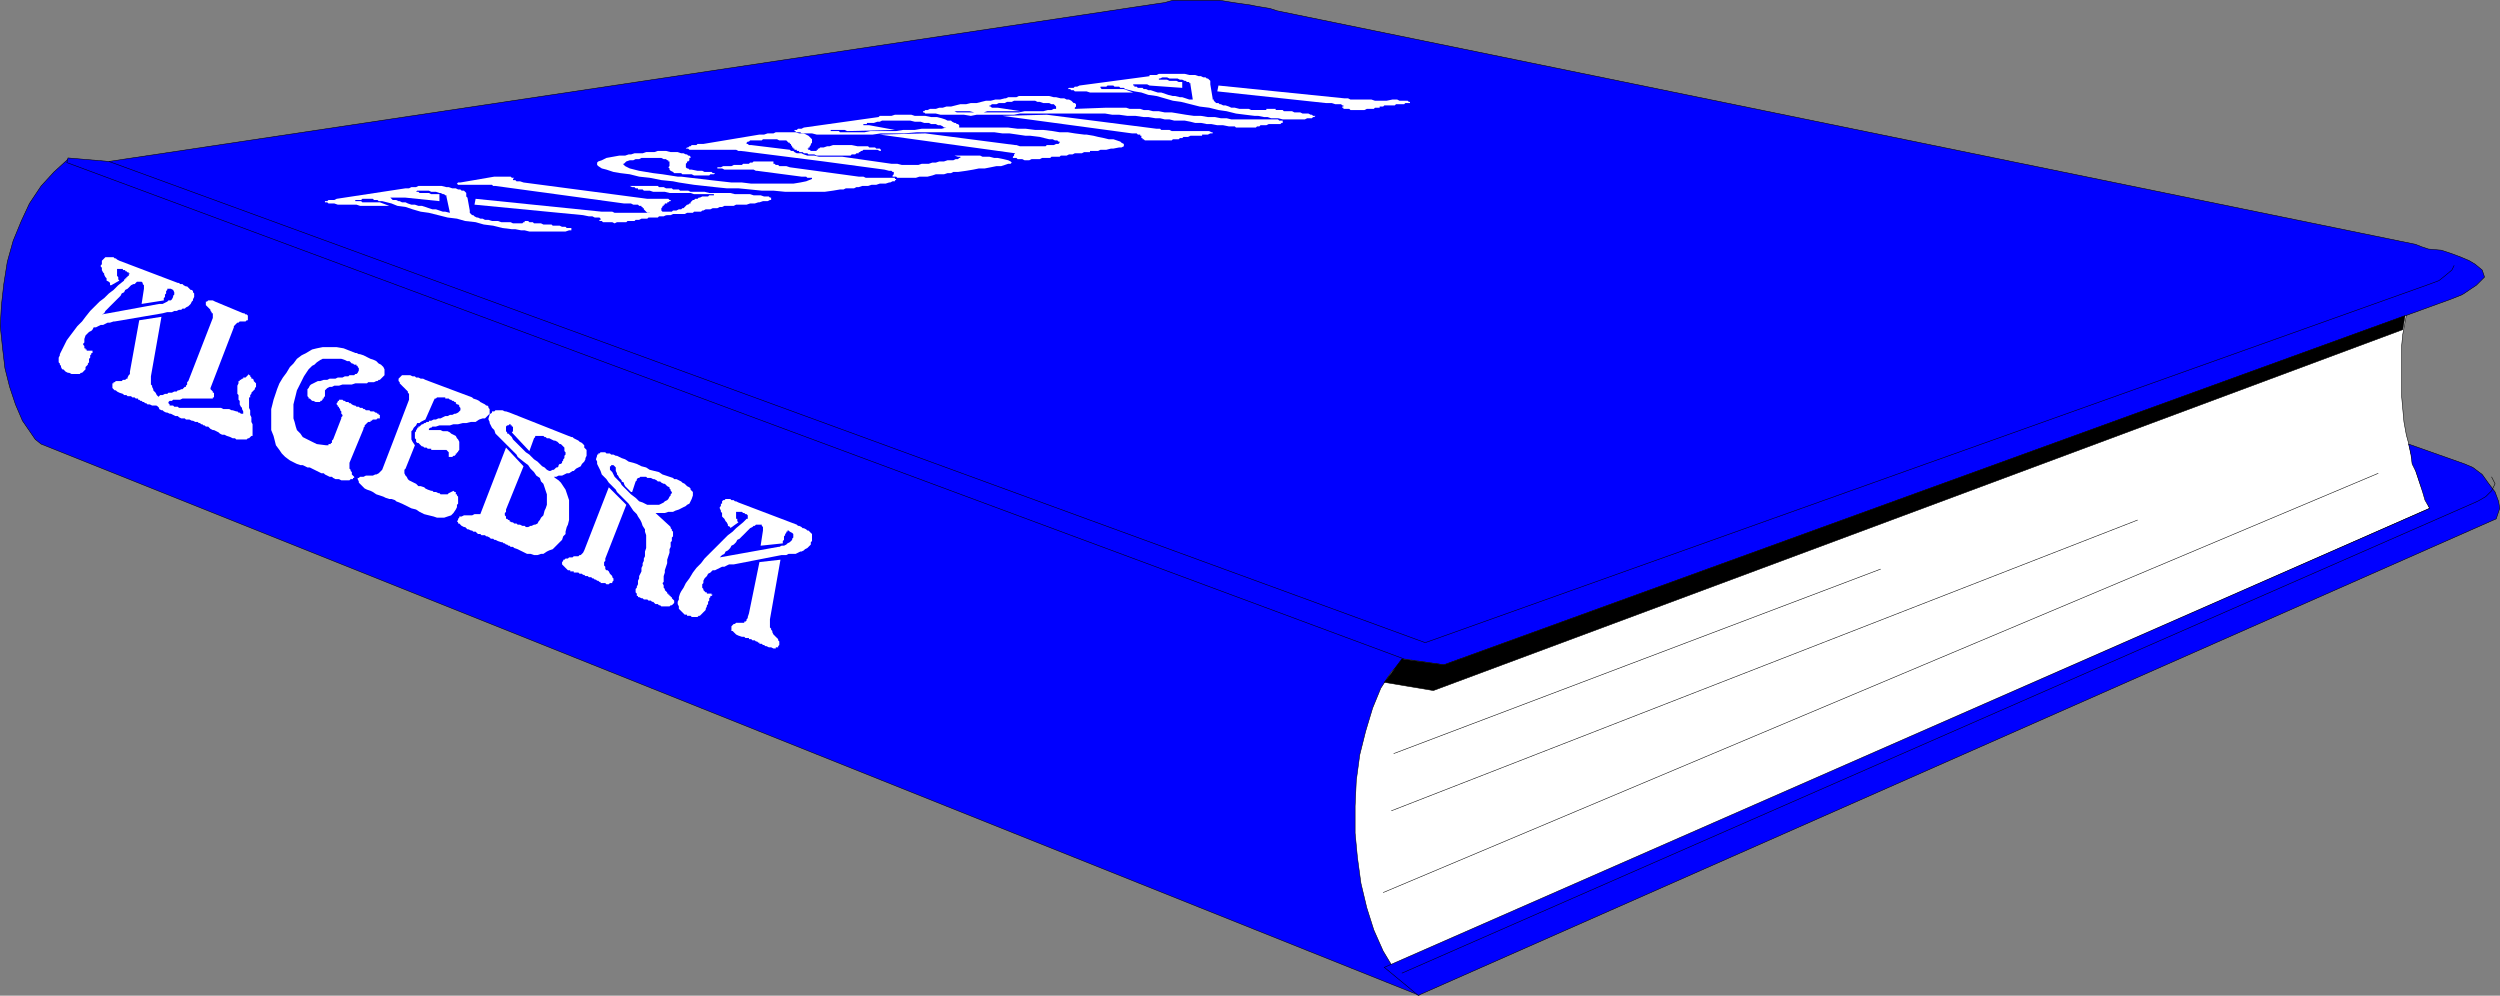 <svg xmlns="http://www.w3.org/2000/svg" width="214.046" height="85.248"><rect width="100%" height="100%" fill="#808080" stroke="none"/><path fill="#fff" d="m119.624 56.323 86.5-29.8-.101.5-.301 1.601-.098 1v4.297l.098 1.101.101 1.102.2 1.098.3 1.101.2 1 .398 1.2.3.898.403 1.101.399 1-89.801 39.602-21-18.3 22.402-8.5"/><path fill="none" stroke="#000" stroke-width=".045" d="m119.624 56.323 86.5-29.8-.101.5-.301 1.601-.098 1v4.297l.098 1.101.101 1.102.2 1.098.3 1.101.2 1 .398 1.2.3.898.403 1.101.399 1-89.801 39.602-21-18.3zm0 0"/><path fill="#00f" d="m5.823 13.624 114.399 42.7-.5.597-.598.601-.902 1.399-.7 1.703-.601 2-.5 2-.297 2.2-.101 2.198v2.301l.199 2.098.3 2.203.5 2.098.602 1.902.797 1.797.902 1.5.899 1.203 1.3 1.098-118-47.2-.5-.398-1.101-1.602-.598-1.398-.5-1.5-.402-1.602-.2-1.699-.198-1.902.101-1.797.2-1.8.3-1.903.5-1.797.7-1.703.699-1.5 1-1.5 1.101-1.2 1.2-1.097"/><path fill="none" stroke="#000" stroke-width=".045" d="m5.823 13.624 114.399 42.7-.5.597-.598.601-.902 1.399-.7 1.703-.601 2-.5 2-.297 2.2-.101 2.198v2.301l.199 2.098.3 2.203.5 2.098.602 1.902.797 1.797.902 1.5.899 1.203 1.3 1.098-118-47.2-.5-.398-1.101-1.602-.598-1.398-.5-1.5-.402-1.602-.2-1.699-.198-1.902.101-1.797.2-1.8.3-1.903.5-1.797.7-1.703.699-1.5 1-1.5 1.101-1.2zm0 0"/><path fill="#00f" d="m5.823 13.523 3.5.3 89.7-13.5.699-.101.699-.2h4l.602.102.601.098.7.101.699.098.5.102.601.101.598.098.601.2 97.5 20 .5.202.598.2 1.102.097.898.3.8.302.7.3.5.301.602.5.199.598-.7.7-.601.401-.598.399-1 .402-1.101.399-85.098 30.898-3.402-.5-114.5-42.5.101-.398"/><path fill="none" stroke="#000" stroke-width=".045" d="m5.823 13.523 3.5.3 89.7-13.5.699-.101.699-.2h4l.602.102.601.098.7.101.699.098.5.102.601.101.598.098.601.199 97.5 20 .5.203.598.2 1.102.097.898.3.8.302.7.3.5.301.602.5.199.598-.7.699-.601.402-.598.399-1 .402-1.101.399-85.098 30.898-3.402-.5-114.5-42.5zm0 0"/><path fill="#00f" d="m121.421 85.222 92.3-40.801.302-.898-.102-.602-.297-.797-.601-.8-.5-.7-.801-.602-.7-.3-4.8-1.7.199.899.102.8.3.602.2.598.398 1.203.203.7.399.698-89.5 39.301 2.898 2.399"/><path fill="none" stroke="#000" stroke-width=".045" d="m121.421 85.222 92.3-40.801.302-.898-.102-.602-.297-.797-.601-.8-.5-.7-.801-.602-.7-.3-4.8-1.7.199.899.102.8.3.602.2.598.398 1.203.203.7.399.698-89.5 39.301zm.602-30.199 86-30.7.8-.3.5-.399.598-.5.203-.402"/><path fill="none" stroke="#000" stroke-width=".045" d="m213.323 40.823.301.598-.3.601-.5.5-.7.399-92.101 40.402"/><path d="m120.023 56.42 3.601.5 82.297-29.898-.2 1.2-83 30.902-4.198-.703 1.5-2"/><path fill="none" stroke="#000" stroke-width=".045" d="m120.023 56.42 3.601.5 82.297-29.898-.2 1.2-83 30.902-4.198-.703zm-1.602 20 85.203-35.898m-84.5 28.898 63.899-24.898m-63.7 20 41.7-15.8M9.323 13.823l112.7 41.2"/><path fill="#fff" d="m64.124 52.523.899-4.399 1.8-.203-.902 5.102v.699l.102.101v.098l.101.102v.101l.098.2.101.097.098.102.203.199v.101l.098.098v.3l-.098.102v.098h-.203v.102h-.2l-.198-.102h-.2l-.199-.098h-.101l-.102-.101h-.098l-.101-.098h-.2v-.102h-.101l-.098-.101h-.101l-.098-.098h-.203l-.098-.101h-.199v-.098h-.3l-.102-.102h-.2l-.3-.101-.2-.098-.3-.3h-.098v-.399l.098-.102.101-.101h.098l.102-.098h.699v-.101h.101l.098-.098v-.102l.102-.101v-.098l.101-.3"/><path fill="#fff" d="m58.222 50.823.101-.199.2-.3.199-.403.3-.399.301-.5.301-.398.399-.402.3-.399.399-.402.402-.399.399-.398.398-.402.402-.399.399-.3.3-.301.602-.5.2-.2.097-.101h.102v-.297l-.102-.102h-.098l-.101-.101h-.098l-.101-.098h-.5v.598h.101v.203l.098.098-.7.5v-.098l-.199-.102v-.101l-.101-.2-.098-.097-.101-.203-.102-.098-.098-.101v-.301l-.101-.098v-.101l-.098-.2v-.101l.098-.098v-.2h.101v-.202l.098-.098h.102l.101-.102h.399l.101.102h.2l.097.098h.102l.199.101 5 1.899.101.101h.098l.203.102.098.098h.101l.2.101.101.098h.098l.101.101.098.102.102.098v.601l-.102.098v.203l-.297.297-.203.101-.098.102-.199.098h-.101l-.2.101-.199.098h-.601l-.2.102h-.402l-4.098.8h-.402l-.2.098-.198.102h-.2l-.199.101-.203.098-.2.101h-.198l-.102.098-.098.102-.199.101-.101.2-.102.097-.098.102-.101.199v.2l-.098.1v.301l.098.098v.102l.199.199h.101v.102h.399v.097h.101l-.101.102h-.098v.101l-.101.098v.2l-.098.1v.2l-.102.102v.097l-.101.203v.098l-.098.102-.101.097-.098.102-.102.102-.101.097h-.098l-.101.102h-.5l-.098-.102h-.301v-.097h-.2l-.5-.5v-.204l-.1-.2v-.198l.101-.2v-.199l.098-.3m-7.098-11.801v-.102h.098v-.098h.101l.098-.101h.402l.098.101h.3l.102.098h.2l.199.102h.101l.2.101.199.098.3.101.301.2.399.101.3.098.4.199.401.102.301.199.399.101.398.098.3.203.302.098.3.101.301.098.098.102h.2l.202.101.2.098.097.102.203.097.098.102.102.101.199.098.101.102v.097l.098.102.102.101v.297l-.102.301-.098.2-.101.202-.2.098-.101.102-.2.097-.398.204-.3.097-.2.102h-.402l-.3.097h-.798l1.2 1.102.097.102v.097l.102.102v.098l.101.101v.399l-.101.1v.301l-.102.098v.402l-.098.2v.3l-.101.301-.098.297v.3l-.203.602v.2l-.098.3v.5l-.101.098.101.203v.2l.098.097v.102l.101.101.102.098v.101h.098v.098h.101v.102h.098v.101h.102v.098l.199.2v.202l-.2.2h-.101l-.098.097h-.699l-.101-.097h-.102l-.098-.102h-.199l-.102-.098-.101-.101h-.098l-.101-.102h-.2l-.101-.098h-.297l-.101-.101h-.102l-.2-.098h-.097v-.102h-.101v-.199l-.102-.101v-.301l.102-.098v-.101l.101-.2v-.3l.098-.2v-.199l.101-.199.098-.203v-.297l.102-.203v-.2l.101-.199v-.199l.098-.199v-.402l.101-.301v-1.098l-.101-.3v-.2l-.2-.3-.1-.301-.099-.2-.199-.3-.101-.2-.301-.3-.2-.301-.199-.297-.3-.3-.399-.403-.101-.098-.2-.199-.101-.203-.598-.598-.203-.3-.398-.399-.102-.3-.098-.2-.101-.203-.098-.2v-.198l-.101-.2.101-.3"/><path fill="#fff" d="m50.023 47.124 2.101-5.402 1.5 1.5-1.8 4.601v.2l-.102.101v.297l.101.101v.2l.098.101h.102l.101.098.098.203.101.098.098.101v.098l.102.102v.199l-.102.101v.098h-.2l-.097.102h-.203l-.098-.102h-.402v-.098h-.098l-.101-.101h-.098l-.101-.098h-.102l-.098-.101h-.101l-.098-.102h-.203l-.098-.098h-.199l-.102-.101h-.101l-.098-.098h-.2l-.1-.102h-.399v-.101h-.3v-.098h-.2l-.101-.101-.102-.098-.098-.102-.199-.199v-.199l.098-.102v-.101h.101l.098-.098h.203l.098-.101h.3l.102-.098h.399l.101-.102h.098l.2-.199.1-.2m-8.101-11.6v-.102h.102l.101-.098v-.101h.2l.097-.098h.602l.199.098h.101l.301.101 5.297 2.098h.102l.101.101.2.102.199.098.101.101.2.098.097.102.102.101v.2l.101.097.098.102v.5l-.098.199v.101l-.101.2-.2.199-.101.199-.399.203-.199.2h-.101l-.301.199h-.2l-.199.101-.199.098h-.3l-.2.101h-.203l.102.098.3.203.2.2.199.3.199.297.203.602.098.3v1.7l-.098.398-.101.203-.102.399v.199l-.2.2-.097.3-.203.2-.2.202-.398.399-.3.101-.2.098-.3.2h-.2l-.3.1h-.301l-.301-.101h-.297l-.402-.2-.2-.097-.199-.102-.3-.101-.102-.098h-.2l-.097-.101h-.101l-.102-.098h-.098l-.101-.102h-.098l-.102-.101h-.101l-.297-.098-.203-.101h-.098l-.101-.098h-.2l-.101-.102-.2-.101h-.097l-.101-.098h-.301l-.098-.102h-.203l-.2-.199h-.198l-.102-.101h-.098l-.199-.098h-.101l-.2-.199h-.101l-.2-.102-.199-.199h-.101v-.101l-.098-.098.098-.102v-.101l.101-.098v-.101h.2l.199-.098h.699l.203-.102h.5l2.2-5.699 1.5 1.598-1.5 3.703v.2l-.102.097v.203l.101.098v.199h.098l.102.101h.101v.102l.2.098h.097l.102.101h.199l.101.098h.2l.199.102h.2l.1.101h.2l.2-.102h.1l.2-.101h.101l.2-.098.101-.199.098-.102.101-.199.2-.199.101-.402.098-.2.102-.3v-.899l-.102-.3-.098-.301-.101-.301-.2-.2-.101-.3-.3-.2-.2-.3-.3-.297-.2-.3-.399-.302-.5-.398-.101-.203-.3-.297-.298-.3-1-1-.203-.2-.098-.3-.199-.2-.101-.203-.102-.2v-.097l-.098-.203v-.098l.098-.3m-18.297-1.899.098-.3.199-.5.3-.5.302-.403.3-.5.301-.297.297-.402.402-.301.399-.2.5-.3.402-.098.5-.101h1.2l.597.101 1 .399h.102l.199.101h.101l.301.098.399.203.199.098.3.101.2.098.199.203.203.098.098.101.101.098.098.203v.5l-.398.398h-.102l-.098.102h-.101l-.2.098h-.5l-.101.101h-1l-.297.098h-.8l-.301.101h-.399l-.203.102h-.2l-.198.098-.2.199v.5l-.101.102v.101h-.098v.098l-.101.101h-.102v.098h-.398l-.2-.098h-.101l-.098-.101-.101-.098h-.102v-.102l-.098-.101v-.598l.098-.101.102-.2.101-.101.2-.098.199-.101.199-.098h.199l.3-.102h.302l.199-.101h.5l.199-.098h.402l.2-.101h.3l.098-.098h.402l.098-.102h.102l.101-.101.098-.2v-.198l-.098-.102v-.098h-.101v-.101h-.2l-.101-.098h-.098l-.203-.203h-.2l-.198-.098-.301-.101h-1.598l-.203.101-.297.2-.203.199-.2.101-.3.3-.2.298-.198.3-.2.403-.3.598-.102.199-.098.402-.101.399-.098.402v1.2l.098.3.101.398.098.301.3.3.2.298.402.203.399.2.402.198.797.102h.203v-.102h.2v-.101h.097v-.2l.102-.097.699-1.8v-.102l.101-.098v-.102l-.101-.101v-.2l-.098-.097v-.102l-.101-.101v-.098h-.102v-.101l-.098-.098v-.102l.098-.101v-.098h.102v-.101h.3l.098.101h.102l.101.098h.2l.097.102h.102l.101.101.2.098h.097l.102.101h.199l.101.098h.2l.101.102h.098l.101.101h.301l.098.098h.3l.102.101h.098l.102.098h.097v.102h.102v.3h-.2l-.101.098h-.3l-.098.102h-.102v.101h-.2l-.101.098-.098.102-.101.097v.102l-.098.101v.098l-1.203 2.902v.5l.101.098v.102l.102.097v.203l.2.2v.097h-.102v.102h-.2l-.101.101h-.7l-.198-.101h-.301l-.2-.102-.101-.098h-.2l-.198-.101-.2-.098-.101-.102h-.2l-.199-.101-.199-.098-.203-.101-.2-.098-.198-.102h-.2l-.199-.101-.203-.098h-.2l-.3-.101-.2-.098-.398-.203-.402-.297-.297-.301-.203-.3-.297-.4-.101-.402-.102-.398-.2-.5v-1.8l.102-.399.098-.402.203-.598m-7.5-1 2.098-5.402v-.399h-.098v-.101l-.101-.098v-.101l-.399-.399v-.3h.098l.101-.102h.399l.199.101 2.402 1h.098l.102.098h.101l.098.102v.398h-.098l-.101.102h-.5l-.102.101h-.098l-.101.098-.098.101-.102.098v.102l-2 5.199v.101l.102.098.098.102v.101h.101v.399h-.101v.101h-2.598l-.203.098h-.598l-.101.101h-.2l-.101.098v.102l.102.101v.098h.3l.098.102h.3l.102.097h3.598l.203.102h.5l.2.101h.097l.3.098h.102l.098.102h.102l.101.097h.2v-.199l-.102-.2v-.1l-.098-.098-.101-.2v-.3l-.102-.102v-.398l-.098-.102v-.7l.098-.199v-.199h.102v-.102h.101l.098-.101h.101v-.098h.2l.3-.3v.101h.098v.098l.102.101v.098h.101l.098.102v.101l.101.098.098.101v.301l-.098.098v.101l-.101.098-.098.102-.101.101v.098l-.102.101v.2h-.098v.898l.098.203v.399l.102.199v.402l.101.2v1h-.101l-.102.097-.098.102h-.101l-.098.101h-.902l-.098-.101h-.203l-.2-.102-.3-.098-.2-.101h-.198l-.2-.098-.101-.101-.2-.102-.199-.098h-.101l-.2-.101-.101-.098-.098-.101h-.199l-.101-.102h-.102l-.098-.098h-.101l-.098-.101h-.101l-.102-.098h-.2l-.198-.102h-.102l-.2-.101h-.3l-.098-.098h-.3l-.2-.101-.101-.098h-.2l-.398-.203h-.101l-.2-.098h-.101l-.2-.101-.101-.098h-.098l-.199-.102v-.101l-.101-.098-.2-.2v-.3l.098-.101v-.098l.3-.301h.2l.203-.102h.2l.097-.097h.3l.2-.102h.203l.098-.101h.101l.2-.098h.101l.098-.102.101-.097h.098v-.102l.102-.101v-.2l.101-.097"/><path fill="#fff" d="m11.124 31.823.797-4.402 1.902-.297-.902 5.098v.699l.102.101v.102l.101.2v.097l.098.102.101.101.098.2.203.199v.101h.098v.399h-.098v.101l-.101.098h-.5l-.2-.098h-.199l-.101-.102h-.102l-.098-.101h-.101l-.098-.098h-.101l-.102-.101h-.098v-.098h-.199l-.101-.102h-.2l-.101-.101h-.301l-.098-.098h-.199l-.101-.101-.301-.098-.2-.102-.101-.101h-.098l-.101-.098-.098-.101v-.399h.098v-.101h.101l.098-.098h.5l.102-.102h.199l.101-.101h.098v-.098l.102-.199.101-.102v-.199"/><path fill="#fff" d="m5.222 30.124.5-1 .3-.402.301-.399.301-.402.399-.398.3-.399.399-.5.8-.8.399-.302.402-.398.399-.3.402-.403.5-.398v-.102h.098v-.098h.101v-.101h.098v-.098h.102v-.101l.101-.102h-.101v-.098h-.102l-.098-.101h-.101v-.098h-.2v-.101h-.5v.601l.102.098v.199l.098.102-.7.398h-.101v-.2l-.098-.097-.199-.101v-.2l-.101-.101-.102-.2v-.101l-.098-.098-.101-.199v-.203l-.098-.098v-.101l.098-.098v-.3l.3-.302h.7l.101.102h.098l.102.098.199.101 5 1.899h.101l.098.101h.203l.098.098.2.102h.1l.301.3h.098l.102.098v.102l.101.101v.297l-.101.203v.098l-.102.101-.098.2-.199.199-.203.101-.098.098h-.199l-.101.101h-.2l-.199.102h-.203l-.2.098h-.398l-.402.101-4.098.7h-.101l-.301.101h-.2l-.198.098-.2.101h-.199l-.203.098-.2.102h-.198l-.102.199-.098.101-.199.098-.3.3-.102.302v.3l-.098.098v.102l.098.101v.2h.101v.097h.098v.102h.5v.199h-.098v.102l-.101.097v.203l-.098.098v.3l-.102.102v.098l-.199.2v.202l-.101.098-.098.102-.102.097h-.101l-.098.102h-.699l-.203-.102h-.098l-.2-.097-.1-.102-.102-.098h-.098l-.101-.203v-.097l-.098-.102v-.098l-.101-.102v-.398l.101-.203v-.098l.098-.199M113.523 8.823l-9.301-1 .101-.5 10.801 1.098h.297l.203.102h1.797l.3.101h1l.5-.102h.403l.2.102h.699l.101.098h.098v.101h-.399l-.101.098h-.7l-.101.102h-.898l-.102.101h-.297v.098h-.402l-.098.101h-.601l-.2.098h-1.199l-.101-.098h-.5v-.101h-.102v-.098h.102v-.101h-.102l-.098-.102h-.5l-.3-.098h-.5"/><path fill="#fff" d="M107.722 9.92h-.301l-.797-.097-.8-.101-.801-.2-.7-.101-.8-.2-.801-.097-.801-.203-.797-.2-.703-.097-.7-.203-.698-.2-.7-.097-.601-.203-.598-.098-.8-.2-.102-.1h-.301l-.098-.102h-.402l-.098-.098h-.5l-.101.098h-.5v.101h-.2.2l.101.102h1.899l.8.297h-3.699l-.3-.098h-1l-.102-.102h-.2l-.097-.097h-.203l.102-.101h.398l.102-.102h.199l.199-.098 6-.8V6.42h.602l.199-.098h2.199l.402.098h.5l.301.101h.2l.199.102h.199l.101.098h.098l.102.101.101.098v.3l.2 1.2v.102h.097v.101l.102.098.101.101h.2l.097.098h.102l.199.102h.2l.3.101.2.098h.3l.402.101h.797l.203.098h1.297v-.098h.8v.098h.602l.098.102h.703l.2.101h.5l.199.098h.5l.199.102h.102l.097.097h.203l-.101.101h-.102l-.098.102h-.402l-.2.098h-1.898l-.402-.098h-.598l-.3-.102h-.301l-.5-.101m-28.199-.198h-.301l-.098-.098h-.101v-.101h.101l.098-.102h.199l.203-.098h.5l.297-.101h.3l.302-.098h.398l.402-.102.399-.101h.5l.402-.098h.5l.399-.101.398-.098h.402l.399-.102h.402l.399-.101h.101l.2-.098h.699l.199-.101h2.601l.399.101h.199l.402.098h.301l.2.101h.199l.199.102.101.098.098.101h.102l.101.098v.203l-.101.098v.101l2.699-.101h1.7l.3.101h.902l.297.098h.402l.399.102h.5l.5.101h.601l.598.098.602.101.699.098h.601l.598.102h.602l.5.101h.5l.398.098h4l.102.101h.3v.2h-.101l-.098.101h-1l-.203.098h-.5l-.098.101h-.199l-.101.098h-1.7l-.101-.098h-.5l-.5-.101h-.5l-.5-.098h-.399l-.5-.101h-.5l-.402-.102-.5-.098h-.898l-.399-.101h-.402l-.399-.098h-.402l-.598-.101h-.402l-.7-.102h-.698l-.7-.098h-.601l-.598-.101h-7.3l-.5.101h-3.2l-.5.098-.601-.098h-2l-.399-.101h-.601"/><path fill="#fff" d="m96.921 11.42-11.098-1.5 3.801-.097 9.399 1.2h.3l.098.101h.703l.2.098h3.199l.199.101h.101v.098h-.199l-.203.102h-.5v.101h-1l-.2.098h-.398l-.101.101h-.2l-.101.098h-.5l-.098.102h-2.3l-.102-.102h-.098v-.098h-.101v-.199h-.098v-.101h-.203l-.098-.102h-.402m-28.199-.001h-.098l-.101-.097h-.399v-.101h-.101v-.098h.199l.101-.102h.301l.2-.101 6.398-.899.101-.101h1l.301-.098h1.399l.3.098h.899l.5.101h.5l.402.102.297.098.203.101h.297l.102.098.199.102h.101l.098.101h.102l.101.098v.199h4.2l.8.102h.7l.8.101h.7l.8.098.598.101h.699l.602.098.8.102h.2l.601.101.399.098.5.101.398.098h.402l.301.102.297.101.102.098.199.102v.199l-.2.101h-.199l-.5.098h-.199l-.402.102h-.5l-.2.097h-.699v.102h-.5l-.199.101h-.601l-.2.098h-.3l-.2.102h-.5l-.101.097h-.7l-.101.102h-.7l-.198.101h-.7l-.199.098h-.402l-.2-.098h-.398l-.101-.102h-.301v-.101l.101-.098v-.101l.098-.098-11.598-1.602 3.899-.101 7.699 1h.102l.3.101h2.2l.101-.101h.598l.199-.098h.203l.098-.101v-.098h-.098l-.101-.102h-.2l-.199-.101h-.3l-.403-.098-.398-.101-.801-.098h-.399l-.699-.102-.703-.101h-.598l-.699-.098h-6.601l-1.102.098h-2l-.7.101h-4.8l-.398-.101h-.801"/><path fill="#fff" d="m75.722 14.523-5.2-.7-7.101-.902h-.2l-.198-.098h-4l-.102-.101h-.2l.102-.098h.098l.102-.101h.101l.098-.102h.402l.098-.098h.5l4.8-.8h.399l.3-.102h.5l.2-.098h1.703l.297.098h.402l.399.203.101.098.098.101.102.098v.3l-.102.102v.098l-.098.102v.101h-.101v.098h-.098l.098.101h.101l.098.098h.5v-.098h.102v-.101h.101l.098-.098h.3l.301-.101h.2l.3-.102h1.598l.5.102h.902l.098.101h.5l.102.098h.3l.098.101v.098h-.098l-.199-.098h-1.203l-.098.098h-.101l-.098.102h-.101v.101h-.2l-.101.098h-.301l-.098.102h-2.902l-.2-.102h-.5l-.097-.098h-.3l-.102-.101h-.301v-.102h-.2v-.098h-.198v-.101h-.102v-.098h-.098v-.101l-.101-.102v-.098h-.098v-.101h-.101l-.102-.098-.098-.102h-.601l-.2-.101h-1.199l-.101.101h-1l-.098.102h-.101l-.102.098v.101h.102l.101.098h.2l3.3.402.098.098h.199l.102.102.199.101h.402l.2.098.3.101h.598l.402.098h2l4.2.602h.5l.398.101h1.402l.297-.101h.602l.3-.102h.301l.297-.098h.402l.301-.101h.5l.2-.098h.199l.101-.101h.098v-.102h-.2l-.3-.098h2.199l.203.098h.598l.402.102h.297l.5.101.402.098.2.101.101.098-.101.102h-.2l-.3.101-.301.098h-.399l-.5.101-.5.098h-.5l-.5.102-.601.101-.7.098h-.398l-.203.102h-.297l-.3.097h-.7l-.3.102-.403.101h-.7l-.3.098h-1.598l-.101-.098h-.301v-.101l.102-.102v-.2h-.102l-.098-.097h-.199l-.402-.102m-17.598 1.102-.5-.102-1-.101-1-.2-.902-.097-.801-.203-.797-.098-.601-.101-.602-.2-.398-.101-.301-.2-.098-.097v-.203l.098-.098.3-.101.399-.2 1.102-.199h.5l.3-.101h.2l.3-.098h.7l.3-.102h.7l.3-.101h.7l.398.101h.602l.3.102h.2l.199.098h.101l.098.101h.102l.101.098v.102h-.101v.199l-.102.101h-.098v.098l-.101.102v.3l.101.098h.098l.102.102h.199l.5.101h.402l.2.098h.597l.102.101h.199l-.098.098h-.3l-.102.102H59.42l-.2-.102h-.8l-.098-.098h-.601l-.098-.101-.203-.098-.098-.101v-.102l-.101-.098.101-.101v-.399h-.101v-.101h-.098l-.102-.098h-.199l-.2-.101H54.92l-.2.101h-.3l-.2.098h-.3l-.297.101-.102.098-.101.102h-.098l.098.101.101.098.2.101.199.098.402.102.399.101.601.098.598.101.8.098 1.301.203h.301l.8.098.9.102.8.097.899.102.902.101h.898l.801.098h3.598l.601-.098.5-.101.5-.2v-.101h-.398l-.102-.098h-.398l-3.8-.5h-.102l-.2-.102h-2.5l-.199-.101h-.402v-.098h.3l.2-.101h.703l.2-.098h.699l.101-.102h.5l.098-.101h.199l.102-.098h1.699v.2h.101l.098.1h.203l.098.099h.601l.301.101 5.899.801h.398l.203.098h2.5v.101h.098v.098h-.098v.101h-.203l-.2.102h-.097l-.3.098h-.5l-.301.101h-.399l-.3.098h-.5l-.301.101h-.2l-.199.102h-.703l-.2.098h-.3l-.598.101-.699.098h-3.402l-1-.098h-1l-1-.101-1-.098h-1l-1-.102-.899-.101-.902-.098-1.297-.199m-4.702 1.796-11-1.5h-.2l-.097-.097h-2.902l-.098-.101h-.102.102l.098-.098h.199l2.902-.5h1.399l.101.098h.2l-.102.101v.098h.203l.098.102h.3l.301.101 10.598 1.398h1.8l.102.102h.098v.098h-.098l-.101.101h-.098v.098h-.203v.102h-.098v.101h-.101v.098l-.098.101v.098h-.102.102v.102l.098.101h.8l.102-.101h.297l.203-.102h.2l.097-.098h.102l.3-.3h.098l.102-.102h.101v-.098l.098-.101.101-.098h.098l.102-.102h.199l.101-.101h.098l.203-.098h.5l.098-.101h.402v-.098h-1.703l-.297-.102h-1.8l-.403-.101h-1l-.297-.098h-.5l-.101-.101h-.399v-.098h-.203l-.098-.102h-.199l-.203-.101h2.402l.098.101h.402l.2.102h.5l.101.098h.5l.098.101h.7l.202.098h1.2l.398.101h1.8l.4.102h1.3l.3.098h.602l.297.101h.402l.098.098h.102v.203h-.102l-.2.098h-.397l-.301.101h-.102l-.297.098h-.402l-.3.102h-.9l-.199.101h-.8l-.2.098h-.199l-.203.101h-.398l-.2.098h-.402l-.2.102h-.097l-.101.101h-.602l-.098.098h-.5l-.199.101h-1l-.203.098h-.5l-.2-.098h-.898l-.199-.101h-.203l-.2-.2-.097-.1v-.099h-.101v-.101h-.102v-.098h-.2l-.097-.101h-.402l-.2-.102h-.601"/><path fill="#fff" d="m49.921 18.42-9.297-.898.098-.5 10.8 1.102h.899l.203.098h4.098l.101.101h.301v.098h-.101l-.2.102h-.402l-.098.101h-.8l-.102.098h-.5l-.2.101h-.3l-.098.098h-.601l-.098.102h-.8l-.2.101-.203-.101h-.797l-.102-.102h-.199v-.098h.098v-.101l-.098-.098h-.402l-.2-.101h-.3l-.5-.102"/><path fill="#fff" d="M44.124 19.624h-.3l-.801-.101-.801-.2-.801-.101-.7-.2-.898-.101-.699-.2-.8-.097-.801-.203-.801-.2-.7-.097-.699-.203-.601-.2-.7-.097-.5-.203-.8-.2h-.301l-.098-.097h-.3l-.102-.101h-.898l-.102.101h-.5v.098h.5l.102.101h1.5l.8.301h-2.5l-.3-.101H28.92l-.297-.102h-.5l-.101-.098h-.2v-.101h.2l.101-.098h.5l.2-.102 5.898-.898h.3l.2-.102h.402l.2-.101h2l.398.101h.199l.3.102h.302l.199.098h.199l.102.101h.199l.101.098.098.102v.3l.102.098.199 1.102v.199l.199.199h.102l.101.102.2.101h.097l.203.098h.2l.199.101h.3l.301.098h.5l.297.102h.8l.2.101h.8l.102-.101h.098v-.102h.3l.102.102h.301l.098.101h.602l.199.098h.699l.102.101h.597l.203.098h.297l.102.102h.398v.199h-.2l-.3.101h-3.097l-.403-.101h-.297l-.5-.098"/><path fill="#00f" d="m65.124 46.722.2-1.301v-.297l-.102-.102v-.101h-.5l-.098.101h-.101l-.102.102-.2.098-.097.101-.101.098-.102.102-.098.101-.199.2-.102.097-.199.203-.199.098-.102.2-.199.202-.199.098-.102.2-.199.202-.199.098-.102.2-.199.1-.199.2 5-.898h.098l.199-.102h.203l.2-.098.097-.101.203-.102.2-.2v-.097l.097-.101v-.301l-.098-.098-.199-.101-.101-.102h-.102v.102h-.098v.101l-.101.098v.101l-.098.098v.3l-.102.102v.2l-1.898.199m-11-4.598h-.101l-.102-.102-.098-.101-.101-.098-.098-.101-.102-.098-.101-.203v-.098l-.2-.101v-.098l-.097-.102-.102-.101-.101-.2-.098-.097v-.102l-.101-.199v-.3l-.098-.102-.102-.098h-.199v.098h-.101v.3l.199.2.101.203.102.2.098.097.199.203.203.2.098.199.199.199.203.199.2.203.198.2.399.3.101.098.2.199.3.102.2.101.199.098h1l.203-.098.2-.101.097-.102.203-.098.098-.101.101-.2.098-.101v-.098l.102-.101v-.098l-.102-.102v-.101l-.098-.098v-.101l-.199-.098-.203-.203h-.098l-.199-.098-.102-.101h-.199l-.101-.098-.2-.102h-.101l-.2-.101h-.3l-.098-.098h-.5l-.101.098h-.098l-.101.101v.102l-.102.098-.297.902"/><path fill="#fff" d="m32.722 40.222 1-2.598 1.3-3.402v-.5l-.101-.098v-.102l-.098-.101-.101-.098-.098-.101-.102-.098-.101-.102-.098-.101-.101-.098v-.101l-.098-.098v-.203l.297-.297h.703l.2.098h.198l.102.101h.2l.198.098h.2l.199.101 4 1.5.101.102.301.098.2.101.101.098.398.203.102.098h.098l.101.101v.098l.098.102v.398l-.098.102-.3.3h-.2l-.3.098-.301.203h-.399l-.402.098h-.297l-.402.101h-.399l-.3.098h-.899l-.3.102h-.301l-.102.101h-.098l-.101.098v.102h1l.199.097h.402l.2.102.101.101.2.098.199.102.101.199.098.101.101.2v.699l-.101.101v.098h-.098v.102h-.101v.097l-.102.102h-.098l-.101.101h-.301v-.402l-.2-.2h-1.3v-.1h-.297l-.101-.098h-.2l-.101-.102h-.098l-.102-.098-.101-.101-.098-.102h-.101l-.098-.097v-.2l-.101-.101v-.5l.101-.102v-.098l.098-.101v-.098h.101v-.102h.098l.102-.101.101-.098h.098l.101-.101h.098l.102-.098h.199v-.102h.2l.202-.101h.2l.199-.098h.199l.2-.101.202-.098h.2l.199-.102h.199l.199-.101h.102l.199-.098.199-.199v-.203l-.098-.098v-.101l-.101-.098h-.098l-.101-.102v-.101h-.102l-.098-.098h-.101l-.098-.101h-.101l-.102-.098h-.297v-.102h-.703l-.098.102h-.101l-.098.2-.703 1.597-.399.203-.101.098h-.2l-.097.199-.203.203-.098.2-.101.097v.703l.101.2.2.3-.801 2-.098.098v.3l.098.2.101.101.098.2.101.101.2.098.199.101.203.098.2.203h.198l.301.098.098.102.203.097.297.102h.101l.102.101h.2l.198.098h.102l.098.102h.601l.098-.102.203-.098.2-.101.097.101h.102v.2h.101v.097l.098.102v.601l-.098.098v.2l-.101.202-.2.297-.199.203-.3.098-.301.102h-.602l-.297-.102-.402-.098-.399-.101-.402-.2-.297-.199-.402-.101-.399-.2-.402-.199-.5-.203-.098-.097-.3-.102h-.2l-.3-.098-.2-.101-.3-.102-.301-.097-.301-.2-.2-.101-.3-.102-.2-.098-.5-.5v-.101l-.097-.2v-.1h.098l.101-.099h.301l.2-.101h.597l.203-.098h.098l.199-.101.3-.301"/><path fill="#00f" d="m12.124 26.023.2-1.301v-.301l-.102-.098v-.101l-.098-.098h-.402l-.2.2h-.101l-.2.097-.097.101-.102.102-.101.098-.2.101-.097.2-.203.101-.098.2-.699.698-.203.2-.098.101-.3.301-.102.2-.2.097 4.903-.898h.297l.203-.102.2-.098.097-.101h.203l.098-.098.101-.203v-.098l.098-.101v-.2l-.098-.199-.199-.101h-.3v.101l-.102.098v.203l-.098.098v.199l-.101.101v.2l-1.899.3m31.699 11.001.098-.102v-.398h-.098v-.102h-.101v-.098h-.098l-.101.098h-.102l-.098.102v.398l.098.102v.101h.102l.101.098.098.101.101.098.098.203.203.2.899.898.3.199.2.203.199.2.3.199.399.398.203.102.2.199.199.101h.101l.2-.101h.097l.102-.098.101-.101h.098l.101-.102v-.098l.098-.101h.102l.101-.098v-.102l.098-.101v-.098l.102-.101v-.2l.097-.101v-.2l-.097-.097v-.3l-.301-.301h-.102l-.098-.102-.101-.098-.2-.101h-.101l-.2-.098-.198-.102h-.2l-.101-.101h-.098l-.102-.098h-.699v.098l-.101.101-.399 1.102-1.5-1.602m-6.199-19.8-2.902-.301H33.42l.203.203h.297l.203.098h.098l.199.101h.3l.2.098.3.102h.302l.3.101h.301l.297.098.3.101.302.098h.3l.301.102.297.101h.203l.399.098-.301-1.399v-.101h-.098l-.101-.098h-.102l-.2-.101h-.097l-.3-.102h-.403l-.2-.098h-1l-.097.098h.2l.097.102h.8l.2.101h.703v.598m35.001-6h-.101l-.2-.098h-1.199v.098h.7l.097.101h2.102l.5-.101h2.199l.601-.098h1l.598-.102h1.703l.399-.101h-.2l-.101-.098-.2-.101h-.199l-.199-.098h-.402l-.2-.101h-.398l-.3-.102h-.5l-.403-.098h-2.398l-.2.098h-.199l-.3.102h-.602v.101h-.301v.098h.5l2.203.402-4 .098m14.797-1.699h-2.898l-.301.101h-.801l-.398-.101h-1.399.098l.199.101h5.3l.5-.102h1.602l.399-.101h.3l.2-.098h.199v-.199l-.098-.102-.101-.101h-.2l-.199-.098h-.5l-.3-.101h-.2l-.199-.098h-1.8l-.2.098h-.402l-.2.101h-.5l-.199.098h-.402l-.098.101h-.101v.102h.101l.098.098h.5l2 .3m13.801-2-2.801-.199-.2-.101h-1.198v.101h.101v.098h.2l.097.102h.402l.098.101h.203l.2.098h.199l.3.101.301.098h.297l.602.203.398.098h.203l.399.101h.199l.3.098.301.102h.301l-.203-1.301v-.098h-.098v-.101h-.199l-.101-.102h-.102l-.2-.098h-.198l-.2-.101h-.699l-.203-.098h-.398l-.2.098h-.101v.101h.699l.203.098h.598l.199.101h.3v.5"/></svg>
